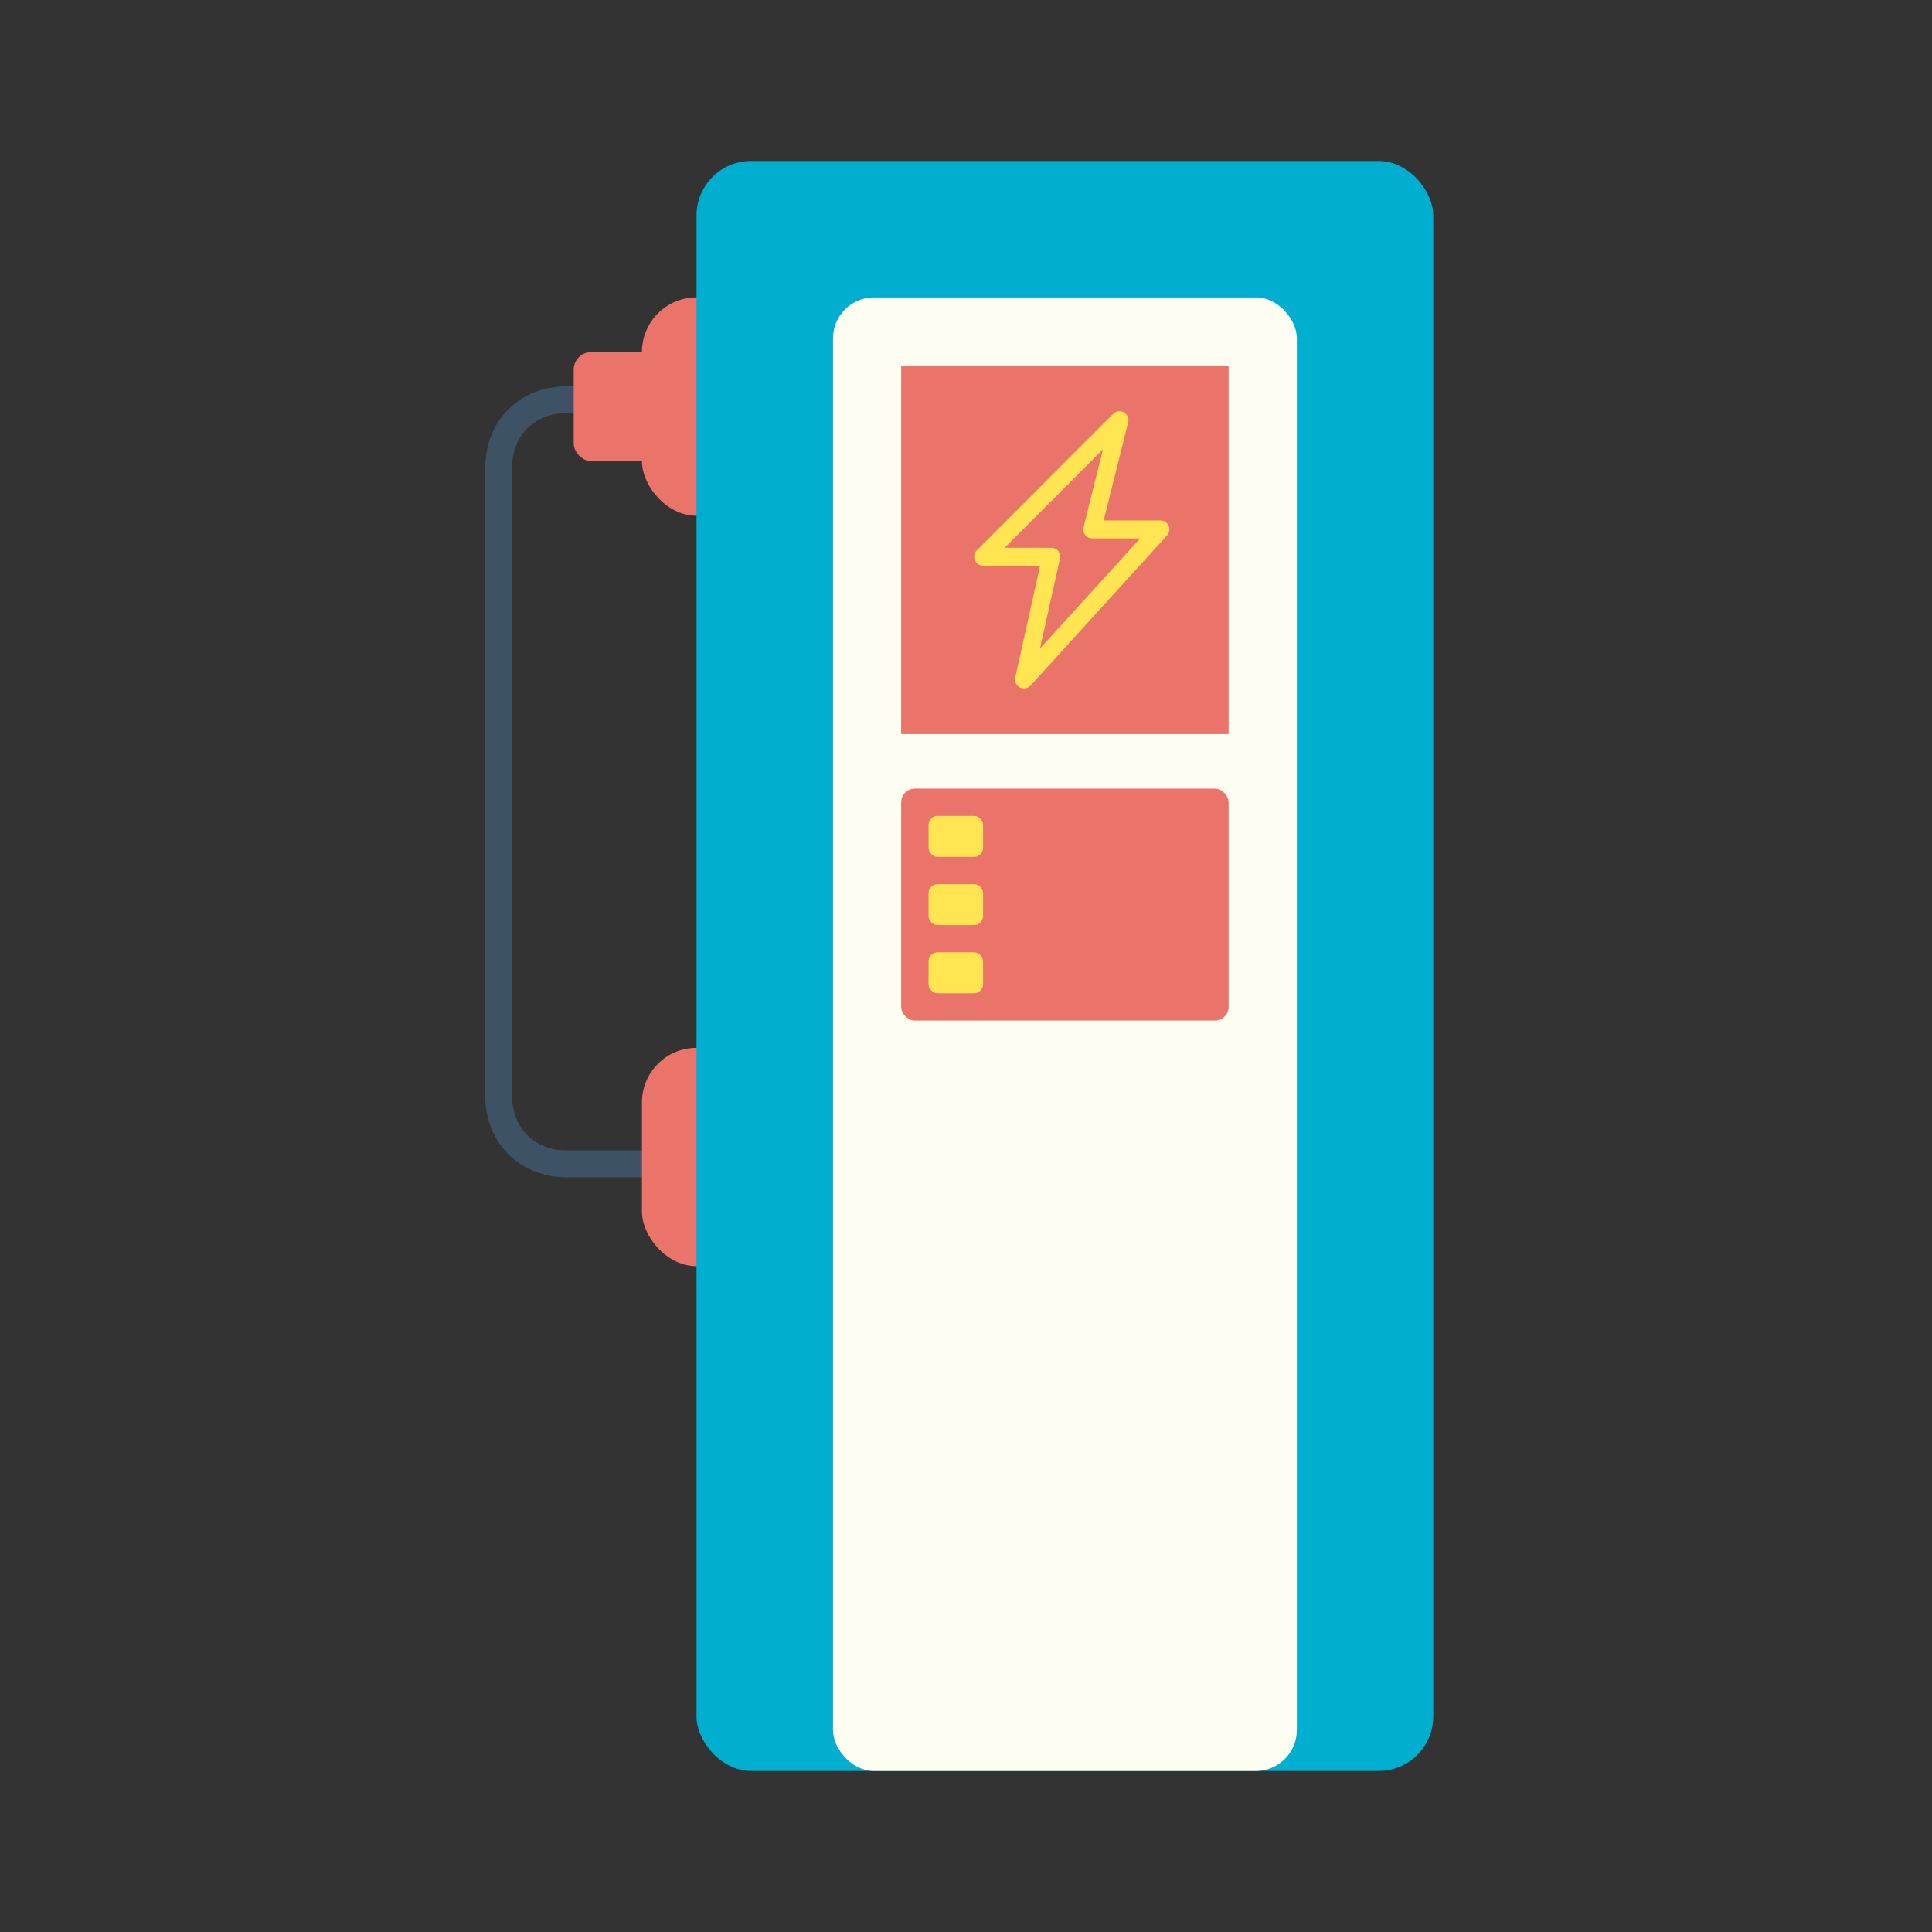 <?xml version="1.0" encoding="UTF-8"?>
<svg id="Artwork" xmlns="http://www.w3.org/2000/svg" viewBox="0 0 216 216">
  <rect x="0" y="0" width="216" height="216" fill="#333333" stroke="none"/>
  <defs>
    <style>
      .cls-1 {
        stroke: #ffe552;
        stroke-linecap: round;
        stroke-width: 2px;
      }

      .cls-1, .cls-2 {
        fill: none;
        stroke-linejoin: round;
      }

      .cls-3 {
        fill: #ffe552;
      }

      .cls-4 {
        fill: #ea746a;
      }

      .cls-5 {
        fill: #fefdf2;
      }

      .cls-2 {
        stroke: #3d5265;
        stroke-width: 3px;
      }

      .cls-6 {
        fill: #00aed0;
      }
    </style>
  </defs>
  <g>
    <path class="cls-2" d="M65.67,44.69h-2.29c-4.42,0-7.63,3.13-7.63,7.63v70.17c0,4.49,3.2,7.63,7.63,7.63h9.92"/>
    <rect class="cls-4" x="64.14" y="39.36" width="15.25" height="12.2" rx="1.97" ry="1.97"/>
    <rect class="cls-4" x="71.77" y="33.25" width="24.41" height="24.41" rx="6.1" ry="6.1"/>
    <rect class="cls-4" x="71.77" y="117.15" width="24.41" height="24.41" rx="6.1" ry="6.1"/>
    <rect class="cls-6" x="77.87" y="18" width="82.37" height="180" rx="6.1" ry="6.1"/>
    <rect class="cls-5" x="93.13" y="33.25" width="51.86" height="164.75" rx="4.58" ry="4.58"/>
    <rect class="cls-4" x="100.75" y="40.88" width="36.61" height="41.19"/>
    <rect class="cls-4" x="100.75" y="88.17" width="36.61" height="25.93" rx="1.53" ry="1.53"/>
    <rect class="cls-3" x="103.81" y="91.22" width="6.1" height="4.58" rx="1" ry="1"/>
    <rect class="cls-3" x="103.81" y="98.85" width="6.1" height="4.58" rx="1" ry="1"/>
    <rect class="cls-3" x="103.81" y="106.47" width="6.1" height="4.58" rx="1" ry="1"/>
  </g>
  <polygon class="cls-1" points="125.16 46.98 122.11 59.19 129.74 59.19 114.48 75.97 117.53 62.24 109.91 62.24 125.16 46.98"/>
</svg>